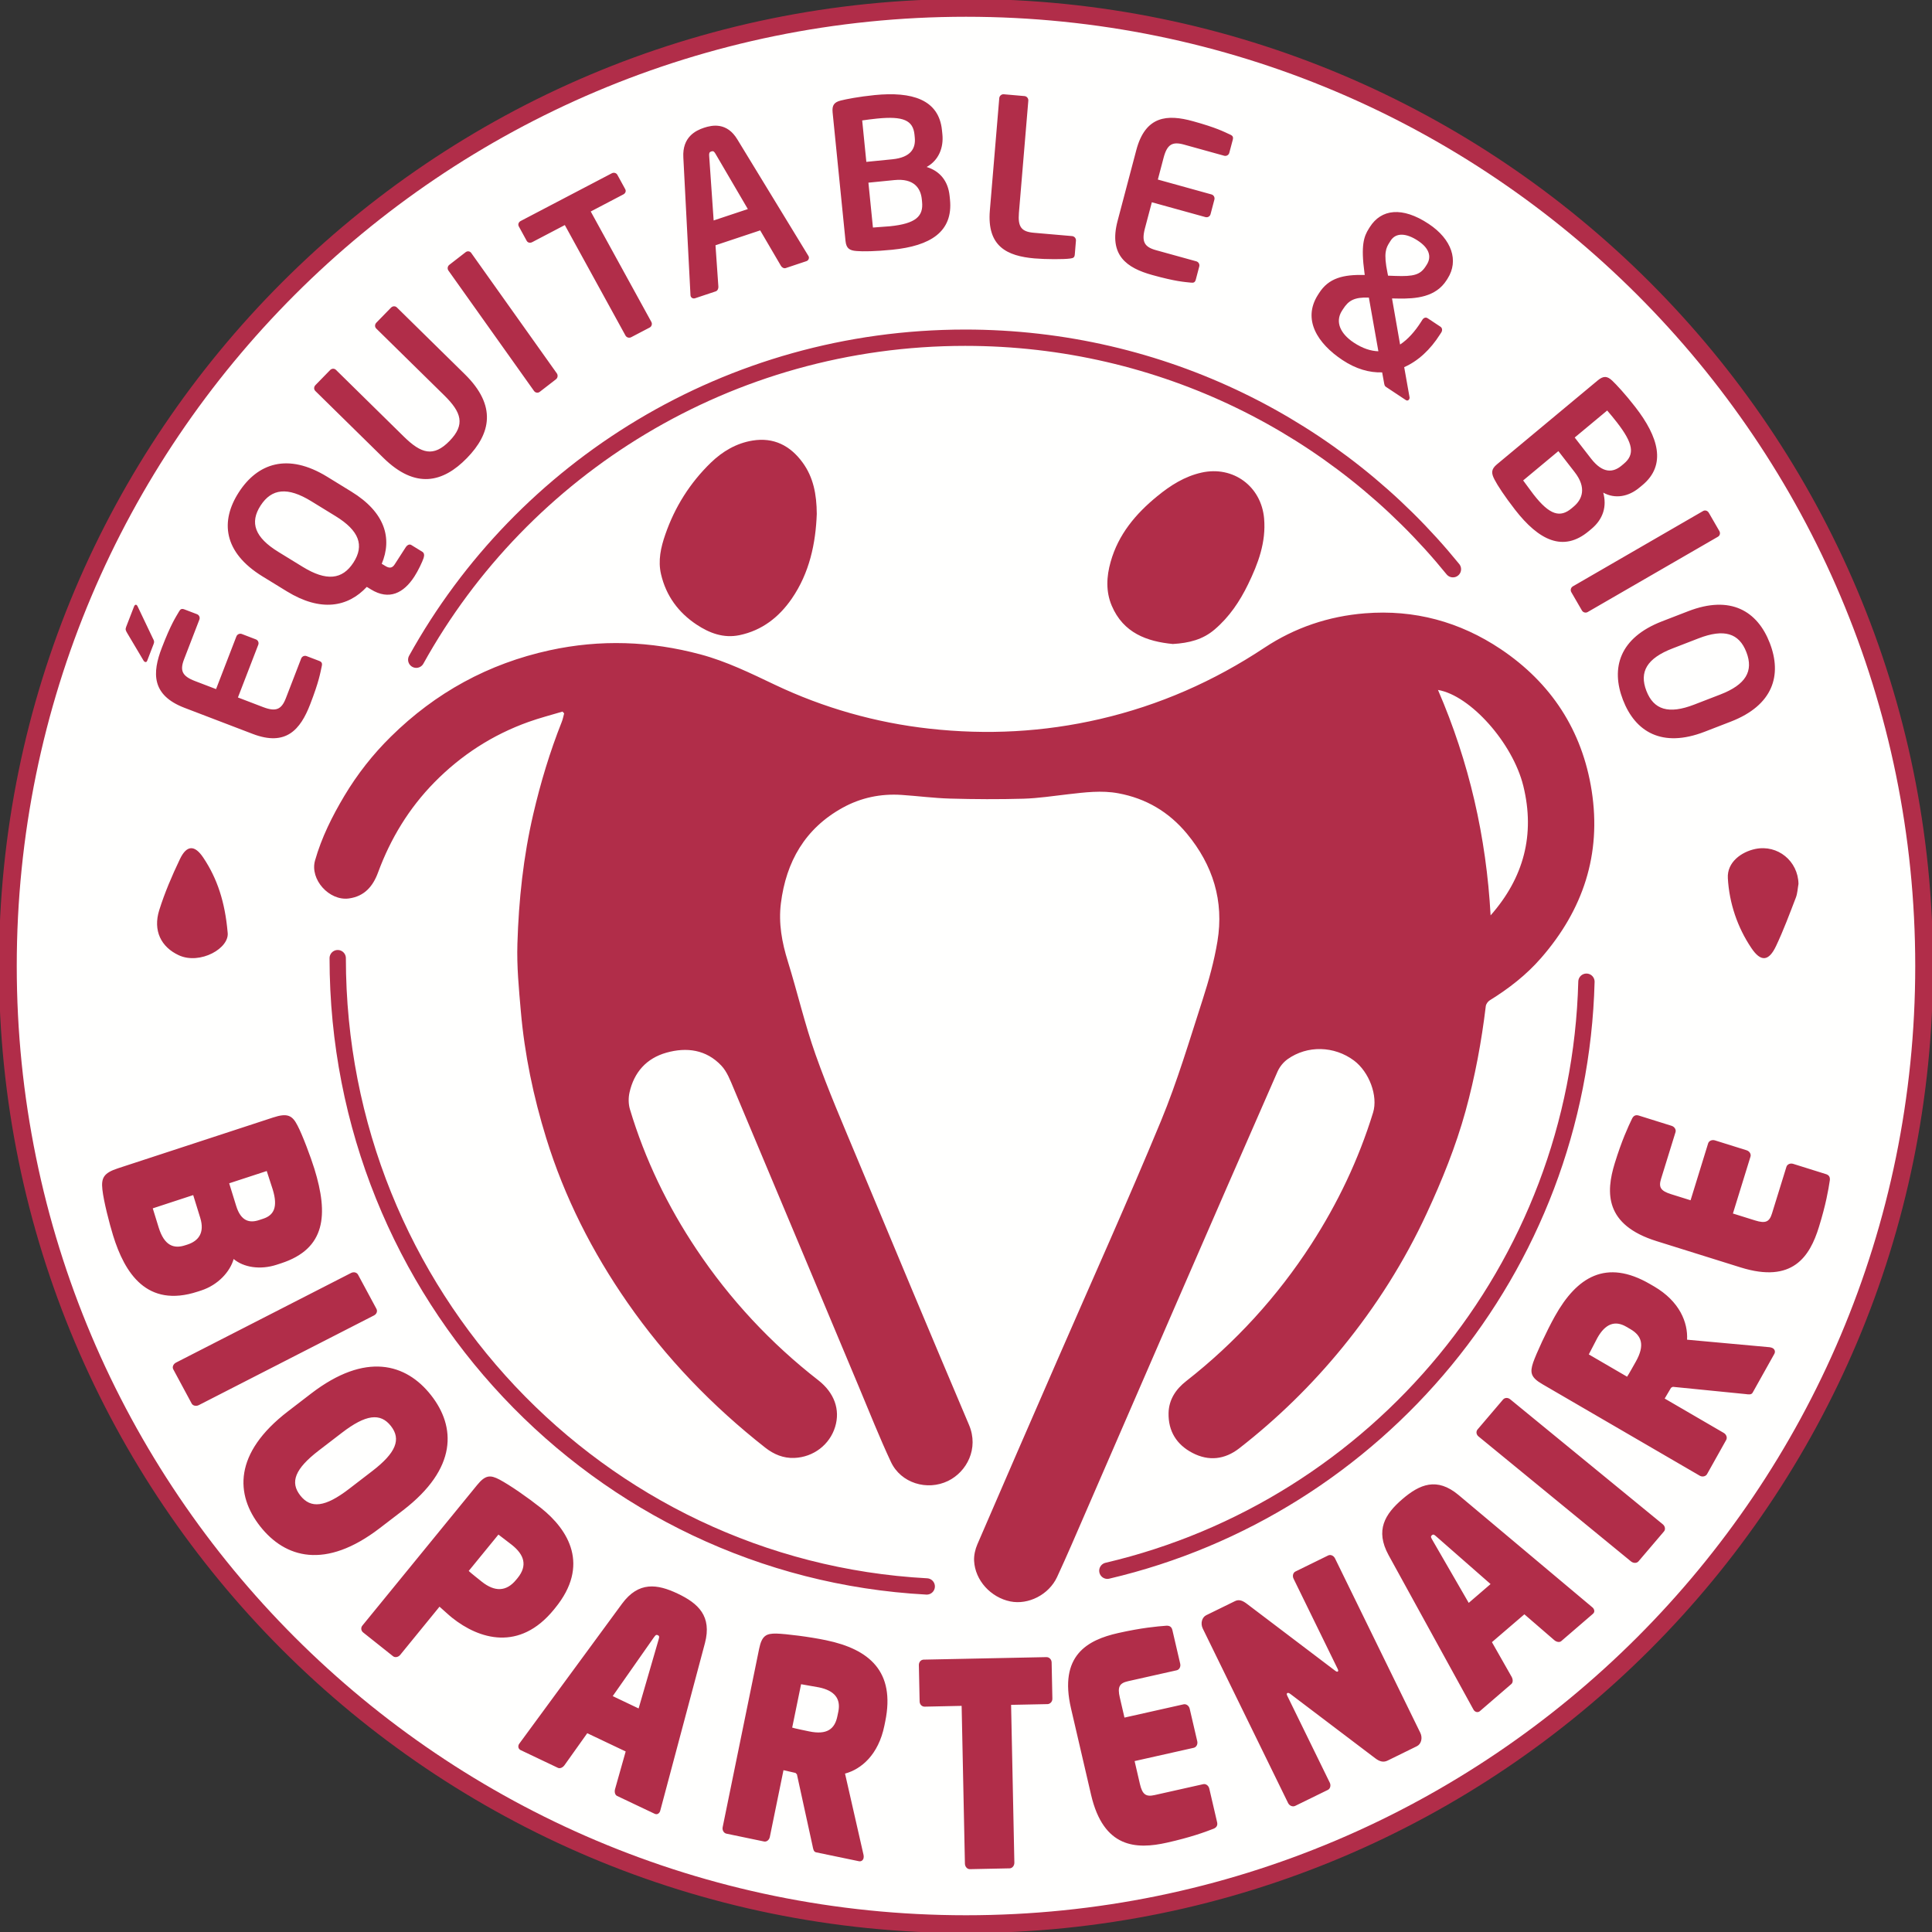 <svg width="130" height="130" viewBox="0 0 130 130" fill="none" xmlns="http://www.w3.org/2000/svg">
<rect x="0" y="0" width="130" height="130" fill="#333333" stroke="none"/>
<g clip-path="url(#clip0_4074_1752)">
<path fill-rule="evenodd" clip-rule="evenodd" d="M129.471 65C129.471 100.607 100.607 129.472 65 129.472C29.393 129.472 0.528 100.607 0.528 65C0.528 29.394 29.393 0.529 65 0.529C100.607 0.529 129.471 29.394 129.471 65Z" fill="#FFFFFE"/>
<path fill-rule="evenodd" clip-rule="evenodd" d="M129.471 65C129.471 100.607 100.607 129.472 65 129.472C29.393 129.472 0.528 100.607 0.528 65C0.528 29.394 29.393 0.529 65 0.529C100.607 0.529 129.471 29.394 129.471 65Z" stroke="#B12D49" stroke-width="1.198" stroke-linecap="round" stroke-linejoin="round"/>
<path d="M62.358 106.748C40.271 105.556 22.724 87.084 22.724 64.472M106.748 66.057C106.245 85.377 92.651 101.438 74.512 105.691M28.008 44.39C35.165 31.476 49.023 22.724 64.945 22.724C78.211 22.724 90.046 28.801 97.764 38.301" stroke="#B12D49" stroke-width="1.098" stroke-linecap="round" stroke-linejoin="round"/>
<path fill-rule="evenodd" clip-rule="evenodd" d="M17.707 82.006C18.4 81.779 18.728 81.257 18.349 80.03C18.31 79.905 17.982 78.906 17.948 78.795L15.421 79.622L15.893 81.146C16.213 82.184 16.799 82.304 17.422 82.1L17.707 82.006ZM12.619 83.742C13.331 83.508 13.793 82.977 13.472 81.94L13 80.415L10.279 81.307L10.677 82.596C11.056 83.82 11.694 84.044 12.458 83.793L12.619 83.742ZM7.609 83.132C7.362 82.331 6.975 80.83 6.89 80.045C6.802 79.26 6.975 78.927 7.936 78.613L18.38 75.193C19.342 74.878 19.669 75.049 20.017 75.73C20.345 76.349 20.911 77.86 21.154 78.645C22.112 81.742 21.915 84.021 18.927 85L18.624 85.099C17.503 85.465 16.386 85.278 15.722 84.716C15.478 85.574 14.676 86.461 13.537 86.834L13.305 86.909C9.87 88.034 8.386 85.647 7.609 83.132ZM12.895 94.436L11.659 92.138C11.574 91.984 11.659 91.782 11.841 91.687L23.624 85.655C23.809 85.562 24.01 85.619 24.093 85.772L25.33 88.07C25.414 88.226 25.347 88.42 25.164 88.513L13.38 94.546C13.196 94.641 12.977 94.591 12.894 94.437M25.04 98.991C26.655 97.752 27.006 96.844 26.301 95.95C25.595 95.053 24.619 95.168 23.006 96.408L21.453 97.6C19.838 98.84 19.502 99.736 20.207 100.631C20.913 101.526 21.874 101.423 23.487 100.185L25.04 98.991ZM17.507 102.705C15.836 100.582 15.697 97.793 19.377 94.966L20.93 93.772C24.611 90.945 27.329 91.752 29.001 93.876C30.672 95.999 30.797 98.799 27.116 101.627L25.561 102.819C21.882 105.647 19.179 104.828 17.507 102.705ZM34.828 106.183C35.509 105.346 35.279 104.616 34.439 103.949C34.351 103.88 33.613 103.317 33.538 103.258L31.539 105.705C31.589 105.77 32.342 106.368 32.416 106.427C33.294 107.125 34.075 107.104 34.733 106.297L34.828 106.183ZM30.43 108.862C30.155 108.642 29.901 108.394 29.574 108.11L26.929 111.353C26.8 111.511 26.581 111.551 26.444 111.442L24.438 109.846C24.403 109.819 24.374 109.786 24.352 109.748C24.33 109.71 24.316 109.667 24.311 109.624C24.306 109.58 24.31 109.535 24.323 109.493C24.336 109.451 24.357 109.412 24.386 109.379L32.102 99.927C32.664 99.236 32.995 99.237 33.603 99.554C34.324 99.938 35.511 100.763 36.401 101.469C38.268 102.954 39.7 105.327 37.36 108.194L37.267 108.309C34.949 111.147 32.235 110.296 30.43 108.862ZM44.311 110.34C44.355 110.174 44.394 110.092 44.265 110.03C44.134 109.968 44.094 110.051 43.99 110.187L41.228 114.128L42.971 114.958L44.311 110.34ZM44.051 122.045L41.523 120.845C41.377 120.775 41.335 120.569 41.385 120.386L42.101 117.852L39.515 116.624L37.986 118.772C37.877 118.926 37.688 119.024 37.542 118.954L35.03 117.759C34.885 117.691 34.839 117.525 34.912 117.374C34.927 117.341 34.95 117.33 34.966 117.295L41.854 107.913C42.973 106.396 44.224 106.578 45.604 107.233C46.984 107.888 47.912 108.743 47.434 110.561L44.438 121.794C44.422 121.827 44.42 121.869 44.412 121.887C44.332 122.055 44.196 122.113 44.051 122.045V122.045ZM56.41 115.17C56.586 114.308 56.16 113.759 55.114 113.541C55.004 113.517 53.997 113.348 53.903 113.327L53.305 116.246C53.379 116.282 54.348 116.483 54.442 116.501C55.646 116.753 56.17 116.344 56.345 115.481L56.41 115.17ZM57.788 125.236L54.912 124.639C54.74 124.602 54.716 124.406 54.675 124.205L53.623 119.393L53.529 119.297C53.372 119.266 52.874 119.143 52.719 119.111L51.799 123.608C51.757 123.81 51.584 123.946 51.412 123.91L48.879 123.383C48.707 123.348 48.584 123.151 48.626 122.948L51.081 110.941C51.263 110.06 51.554 109.91 52.236 109.919C52.884 109.938 54.475 110.135 55.584 110.368C58.491 110.972 60.255 112.467 59.567 115.827L59.507 116.121C59.105 118.085 57.947 119.048 56.86 119.341L58.104 124.805C58.12 124.874 58.123 124.946 58.11 125.016C58.077 125.182 57.944 125.27 57.788 125.236ZM70.476 114.666L68.034 114.716L68.254 125.33C68.259 125.539 68.114 125.714 67.934 125.717L65.262 125.772C65.082 125.775 64.931 125.607 64.927 125.398L64.706 114.784L62.215 114.837C62.034 114.839 61.883 114.691 61.879 114.482L61.829 112.043C61.824 111.834 61.969 111.678 62.149 111.673L70.411 111.504C70.591 111.501 70.757 111.65 70.762 111.859L70.812 114.296C70.818 114.506 70.656 114.664 70.476 114.667M81.658 123.051C81.064 123.283 80.091 123.637 78.523 123.988C76.453 124.454 74.254 124.363 73.417 120.772L72.067 114.959C71.235 111.388 73.171 110.349 75.24 109.884C76.81 109.532 77.843 109.438 78.48 109.391C78.698 109.38 78.837 109.465 78.888 109.689L79.413 111.947C79.461 112.15 79.355 112.349 79.176 112.39L75.91 113.123C75.328 113.254 75.18 113.502 75.35 114.223L75.663 115.573L79.642 114.68C79.819 114.642 80.005 114.774 80.052 114.978L80.56 117.163C80.608 117.366 80.501 117.566 80.323 117.606L76.345 118.499L76.701 120.036C76.868 120.757 77.111 120.917 77.693 120.786L80.959 120.054C81.138 120.013 81.323 120.146 81.37 120.35L81.895 122.608C81.948 122.83 81.858 122.967 81.658 123.052M95.336 117.5L93.37 118.465C93.106 118.594 92.849 118.551 92.529 118.304L86.834 113.989C86.717 113.898 86.665 113.902 86.621 113.925C86.577 113.944 86.564 113.995 86.622 114.114L89.477 119.95C89.568 120.138 89.51 120.357 89.351 120.437L87.149 121.515C86.988 121.594 86.765 121.512 86.673 121.323L80.932 109.582C80.765 109.24 80.873 108.826 81.166 108.683L83.102 107.735C83.381 107.597 83.634 107.708 83.933 107.942L89.799 112.388C89.915 112.479 89.963 112.497 90.006 112.477C90.051 112.456 90.07 112.423 90.004 112.286L87.042 106.229C86.949 106.04 87.007 105.821 87.168 105.743L89.368 104.664C89.53 104.584 89.737 104.672 89.83 104.861L95.572 116.602C95.737 116.945 95.631 117.358 95.336 117.5ZM96.652 103.393C96.521 103.282 96.46 103.208 96.348 103.303C96.24 103.398 96.298 103.471 96.383 103.624L98.827 107.854L100.297 106.588L96.652 103.393ZM107.184 108.591L105.052 110.428C104.931 110.532 104.724 110.484 104.58 110.358L102.572 108.623L100.389 110.497L101.712 112.826C101.808 112.993 101.818 113.209 101.694 113.315L99.576 115.14C99.454 115.245 99.284 115.215 99.177 115.083C99.152 115.055 99.152 115.03 99.128 115.002L93.434 104.64C92.517 102.96 93.196 101.878 94.359 100.876C95.523 99.875 96.683 99.378 98.138 100.592L107.115 108.127C107.139 108.155 107.175 108.174 107.187 108.189C107.307 108.335 107.306 108.487 107.184 108.591ZM111.964 103.048L110.25 105.06C110.136 105.194 109.911 105.197 109.748 105.066L99.489 96.658C99.328 96.528 99.307 96.322 99.421 96.186L101.135 94.174C101.249 94.039 101.461 94.024 101.621 94.158L111.883 102.564C112.044 102.695 112.08 102.913 111.964 103.048ZM109.43 89.273C108.667 88.829 108.017 89.072 107.485 90.022C107.43 90.124 106.955 91.049 106.906 91.135L109.483 92.635C109.539 92.573 110.031 91.692 110.078 91.608C110.69 90.515 110.469 89.876 109.706 89.434L109.43 89.273ZM119.391 91.099L117.931 93.709C117.843 93.866 117.649 93.828 117.446 93.803L112.563 93.316L112.443 93.377C112.363 93.52 112.093 93.964 112.013 94.105L115.986 96.417C116.165 96.52 116.238 96.732 116.152 96.89L114.865 99.188C114.778 99.344 114.552 99.4 114.374 99.298L103.771 93.131C102.992 92.677 102.941 92.348 103.161 91.684C103.381 91.059 104.062 89.575 104.625 88.567C106.101 85.925 108.067 84.68 111.033 86.406L111.293 86.557C113.028 87.567 113.581 88.998 113.519 90.145L119.08 90.652C119.16 90.663 119.234 90.688 119.282 90.714C119.427 90.8 119.47 90.956 119.391 91.099ZM123.124 79.425C123.031 80.046 122.86 81.05 122.392 82.56C121.777 84.553 120.621 86.374 117.123 85.282L111.462 83.511C107.983 82.423 108.039 80.256 108.656 78.264C109.121 76.754 109.548 75.828 109.821 75.264C109.919 75.073 110.061 74.997 110.276 75.065L112.475 75.753C112.674 75.814 112.794 76.008 112.742 76.178L111.769 79.323C111.595 79.882 111.735 80.131 112.439 80.352L113.755 80.764L114.937 76.933C114.991 76.762 115.197 76.673 115.396 76.734L117.523 77.399C117.722 77.462 117.84 77.654 117.787 77.824L116.604 81.654L118.098 82.121C118.802 82.342 119.059 82.216 119.232 81.656L120.205 78.512C120.258 78.342 120.463 78.251 120.661 78.314L122.859 79.002C123.077 79.068 123.151 79.212 123.124 79.425ZM21.648 44.837C21.551 45.279 21.473 45.836 20.871 47.392C20.215 49.093 19.246 50.239 17.009 49.385L12.42 47.63C10.186 46.776 10.235 45.279 10.893 43.578C11.493 42.02 11.808 41.557 12.037 41.163C12.138 40.977 12.228 40.936 12.414 41.007L13.255 41.328C13.4 41.383 13.472 41.547 13.416 41.69L12.386 44.36C12.094 45.117 12.249 45.493 13.118 45.825L14.538 46.368L15.907 42.822C15.934 42.753 15.988 42.697 16.056 42.667C16.124 42.637 16.201 42.634 16.271 42.66L17.218 43.023C17.252 43.036 17.284 43.056 17.31 43.081C17.337 43.106 17.358 43.137 17.373 43.17C17.388 43.204 17.396 43.24 17.397 43.277C17.398 43.314 17.392 43.351 17.378 43.385L16.01 46.931L17.706 47.58C18.575 47.911 18.943 47.736 19.236 46.979L20.266 44.309C20.293 44.24 20.347 44.184 20.415 44.153C20.483 44.123 20.561 44.121 20.63 44.148L21.472 44.469C21.655 44.539 21.697 44.631 21.648 44.837ZM9.254 40.789L10.287 42.958C10.367 43.106 10.399 43.178 10.336 43.336L9.903 44.462C9.873 44.539 9.819 44.564 9.766 44.543C9.741 44.534 9.719 44.521 9.7 44.504C9.681 44.486 9.665 44.465 9.654 44.441L8.557 42.595C8.456 42.422 8.423 42.35 8.489 42.18L9.021 40.806C9.056 40.714 9.116 40.676 9.169 40.696C9.195 40.708 9.229 40.735 9.254 40.789ZM20.946 33.727C19.352 32.748 18.281 32.865 17.534 34.018C16.788 35.172 17.142 36.162 18.738 37.141L20.37 38.143C21.966 39.123 23.036 39.007 23.783 37.853C24.528 36.699 24.172 35.708 22.578 34.729L20.946 33.727ZM25.686 37.936L25.941 38.091C26.254 38.285 26.427 38.176 26.557 37.976L27.294 36.833C27.4 36.668 27.55 36.597 27.671 36.669L28.42 37.13C28.54 37.204 28.565 37.351 28.505 37.544C28.414 37.817 28.13 38.416 27.884 38.792C27.163 39.91 26.181 40.411 24.961 39.661L24.681 39.49C23.414 40.851 21.588 41.194 19.304 39.792L17.674 38.792C15.014 37.159 14.815 35.063 16.072 33.121C17.329 31.177 19.354 30.448 22.013 32.078L23.643 33.08C25.928 34.483 26.399 36.235 25.686 37.936ZM31.417 30.824C29.811 32.471 27.96 32.936 25.792 30.803L21.219 26.309C21.108 26.199 21.114 26.027 21.225 25.914L22.212 24.902C22.321 24.789 22.492 24.777 22.606 24.888L27.178 29.383C28.339 30.523 29.168 30.778 30.245 29.674C31.322 28.569 31.051 27.742 29.89 26.601L25.317 22.107C25.206 21.997 25.214 21.826 25.324 21.712L26.31 20.701C26.421 20.588 26.592 20.578 26.704 20.686L31.277 25.181C33.447 27.313 33.022 29.179 31.417 30.824ZM37.409 25.522L36.317 26.367C36.288 26.389 36.256 26.405 36.221 26.414C36.186 26.423 36.149 26.425 36.114 26.419C36.078 26.414 36.044 26.401 36.013 26.382C35.982 26.363 35.956 26.338 35.935 26.309L30.173 18.205C30.131 18.145 30.114 18.07 30.126 17.997C30.139 17.925 30.179 17.86 30.239 17.816L31.33 16.97C31.451 16.877 31.616 16.894 31.706 17.018L37.467 25.122C37.51 25.183 37.528 25.259 37.517 25.334C37.507 25.408 37.468 25.475 37.409 25.522ZM41.942 13.082L39.749 14.231L43.83 21.664C43.847 21.697 43.857 21.732 43.861 21.769C43.864 21.805 43.86 21.842 43.849 21.877C43.838 21.912 43.82 21.945 43.797 21.973C43.773 22.001 43.744 22.024 43.712 22.041L42.471 22.69C42.405 22.725 42.328 22.733 42.256 22.712C42.184 22.691 42.123 22.642 42.087 22.577L38.006 15.144L35.813 16.293C35.674 16.365 35.515 16.339 35.44 16.205L34.91 15.236C34.836 15.102 34.895 14.945 35.032 14.872L41.161 11.663C41.301 11.59 41.466 11.629 41.541 11.763L42.071 12.731C42.145 12.865 42.079 13.011 41.942 13.082M48.138 10.338C48.048 10.188 47.992 10.146 47.861 10.19C47.732 10.233 47.708 10.301 47.718 10.476L48.02 14.834L50.321 14.068L48.138 10.338ZM54.255 17.575L52.869 18.038C52.751 18.076 52.612 18.003 52.548 17.888L51.151 15.502L48.144 16.504L48.338 19.29C48.349 19.423 48.277 19.567 48.16 19.605L46.773 20.068C46.642 20.111 46.509 20.051 46.468 19.913C46.463 19.902 46.468 19.87 46.46 19.841L45.98 10.591C45.905 9.221 46.808 8.784 47.372 8.596C47.934 8.41 48.914 8.218 49.615 9.381L54.384 17.202C54.394 17.229 54.414 17.252 54.419 17.265C54.429 17.296 54.433 17.329 54.43 17.362C54.427 17.394 54.417 17.426 54.402 17.454C54.387 17.483 54.366 17.509 54.34 17.529C54.315 17.55 54.286 17.566 54.255 17.575ZM62.026 13.403C61.95 12.648 61.481 11.987 60.185 12.117L58.434 12.291L58.738 15.311C59.069 15.279 59.582 15.254 59.872 15.226C61.636 15.05 62.141 14.543 62.044 13.582L62.026 13.403ZM61.534 9.058C61.437 8.096 60.782 7.801 59.017 7.978C58.688 8.009 58.302 8.063 58.015 8.104L58.294 10.892L60.045 10.718C61.326 10.589 61.623 9.95 61.553 9.251L61.534 9.058ZM60.03 16.805C58.914 16.916 58.065 16.93 57.629 16.89C57.168 16.853 56.945 16.723 56.893 16.215L56.025 7.567C55.975 7.074 56.136 6.876 56.571 6.765C56.923 6.674 57.784 6.505 58.859 6.397C61.353 6.15 63.175 6.688 63.383 8.761L63.411 9.036C63.503 9.942 63.157 10.794 62.352 11.235C63.228 11.508 63.795 12.159 63.898 13.189L63.922 13.422C64.142 15.604 62.594 16.55 60.03 16.805ZM72.016 17.395C71.585 17.458 70.352 17.452 69.607 17.388C67.781 17.227 66.401 16.6 66.605 14.159L67.238 6.606C67.244 6.531 67.279 6.461 67.336 6.412C67.393 6.362 67.467 6.337 67.542 6.343L68.936 6.465C69.091 6.478 69.206 6.618 69.193 6.776L68.56 14.33C68.483 15.279 68.739 15.589 69.555 15.662L72.14 15.886C72.178 15.89 72.214 15.901 72.247 15.919C72.281 15.936 72.31 15.96 72.334 15.989C72.358 16.018 72.375 16.052 72.386 16.088C72.397 16.124 72.401 16.161 72.397 16.199L72.321 17.117C72.305 17.319 72.229 17.369 72.016 17.395ZM80.122 19.017C79.678 18.968 79.127 18.946 77.541 18.507C75.807 18.028 74.588 17.177 75.201 14.861L76.459 10.101C77.073 7.782 78.544 7.677 80.276 8.157C81.862 8.595 82.349 8.863 82.758 9.049C82.951 9.132 82.999 9.217 82.949 9.41L82.717 10.282C82.699 10.353 82.653 10.414 82.589 10.451C82.525 10.489 82.45 10.499 82.378 10.481L79.66 9.727C78.887 9.515 78.536 9.709 78.297 10.61L77.909 12.082L81.519 13.083C81.666 13.123 81.754 13.278 81.714 13.429L81.455 14.411C81.446 14.446 81.43 14.479 81.408 14.509C81.386 14.538 81.358 14.562 81.326 14.581C81.295 14.599 81.26 14.611 81.224 14.616C81.188 14.62 81.151 14.618 81.116 14.609L77.505 13.61L77.039 15.369C76.803 16.269 77.008 16.619 77.782 16.833L80.5 17.585C80.648 17.627 80.735 17.783 80.695 17.931L80.465 18.805C80.414 18.995 80.329 19.045 80.122 19.017ZM96.004 17.808C96.35 17.266 96.16 16.693 95.416 16.201C94.624 15.675 93.924 15.64 93.572 16.195L93.504 16.303C93.264 16.677 93.082 17.018 93.363 18.37L93.399 18.549L93.893 18.567C95.123 18.612 95.566 18.495 95.935 17.916L96.003 17.808H96.004ZM92.108 20.024C91.124 19.987 90.735 20.227 90.374 20.794L90.296 20.913C89.808 21.685 90.226 22.478 91.088 23.05C91.678 23.441 92.234 23.622 92.748 23.636L92.108 20.024ZM94.601 26.923L93.279 26.046C93.195 25.992 93.168 25.955 93.14 25.816L93.002 25.056C92.142 25.086 91.234 24.826 90.336 24.23C88.637 23.103 87.629 21.493 88.681 19.841L88.758 19.721C89.403 18.708 90.379 18.465 91.832 18.503L91.811 18.353C91.56 16.506 91.772 15.91 92.109 15.379L92.178 15.27C92.939 14.076 94.342 13.877 96.136 15.067C97.695 16.102 98.169 17.547 97.408 18.741L97.339 18.85C96.611 19.994 95.291 20.113 94.065 20.088L93.666 20.081L94.209 23.183C94.739 22.832 95.208 22.303 95.615 21.665L95.707 21.519C95.79 21.387 95.931 21.326 96.061 21.412L96.924 21.983C97.053 22.07 97.065 22.234 96.983 22.366L96.889 22.511C96.239 23.534 95.418 24.294 94.485 24.704L94.844 26.725C94.854 26.778 94.843 26.832 94.814 26.877C94.768 26.948 94.683 26.978 94.601 26.923ZM109.261 31.207C110.016 30.579 109.905 29.844 108.797 28.417C108.586 28.147 108.368 27.882 108.144 27.622L105.958 29.44L107.057 30.857C107.862 31.894 108.561 31.791 109.11 31.333L109.261 31.207ZM105.882 34.093C106.474 33.601 106.772 32.819 105.958 31.771L104.86 30.355L102.49 32.328C102.697 32.596 102.995 33.026 103.179 33.259C104.286 34.688 104.989 34.838 105.742 34.211L105.882 34.093ZM101.939 34.291C101.239 33.387 100.764 32.663 100.56 32.264C100.339 31.84 100.326 31.576 100.726 31.244L107.511 25.595C107.897 25.273 108.152 25.301 108.483 25.613C108.751 25.866 109.361 26.516 110.035 27.387C111.603 29.404 112.143 31.287 110.517 32.641L110.301 32.819C109.589 33.411 108.688 33.596 107.878 33.148C108.127 34.061 107.888 34.92 107.081 35.593L106.898 35.745C105.186 37.17 103.549 36.366 101.939 34.291ZM106.443 41.076L105.73 39.846C105.711 39.813 105.699 39.777 105.694 39.74C105.689 39.702 105.692 39.664 105.701 39.628C105.711 39.591 105.728 39.557 105.751 39.527C105.774 39.497 105.803 39.472 105.836 39.453L114.596 34.386C114.733 34.307 114.897 34.361 114.978 34.498L115.69 35.73C115.769 35.866 115.735 36.035 115.598 36.115L106.836 41.18C106.803 41.2 106.767 41.212 106.73 41.217C106.692 41.222 106.654 41.22 106.618 41.21C106.581 41.2 106.547 41.184 106.517 41.161C106.487 41.138 106.462 41.109 106.443 41.076ZM115.753 46.733C117.473 46.069 118.005 45.159 117.51 43.881C117.018 42.604 116.013 42.29 114.297 42.952L112.538 43.633C110.82 44.297 110.288 45.207 110.781 46.484C111.273 47.761 112.278 48.076 113.996 47.412L115.753 46.733ZM109.205 47.093C108.376 44.941 108.971 42.915 111.835 41.808L113.593 41.128C116.457 40.02 118.257 41.122 119.087 43.273C119.916 45.423 119.321 47.451 116.457 48.558L114.7 49.238C111.835 50.345 110.034 49.244 109.205 47.093ZM100.299 61.594C102.526 59.07 103.307 56.164 102.501 52.885C101.786 49.983 98.929 46.791 96.759 46.425C98.856 51.274 100.01 56.322 100.299 61.594ZM37.851 47.881C37.087 48.111 36.311 48.308 35.563 48.577C33.14 49.443 31.025 50.814 29.224 52.647C27.521 54.384 26.279 56.422 25.437 58.71C25.097 59.633 24.526 60.315 23.471 60.456C22.15 60.632 20.836 59.173 21.199 57.898C21.639 56.351 22.352 54.926 23.172 53.55C24.041 52.095 25.091 50.757 26.299 49.569C29.303 46.605 32.862 44.656 36.986 43.756C40.391 43.014 43.769 43.134 47.131 44.033C48.891 44.504 50.509 45.301 52.145 46.078C55.42 47.634 58.933 48.632 62.537 49.03C66.402 49.461 70.224 49.261 74.017 48.382C77.998 47.459 81.67 45.846 85.08 43.585C87.124 42.231 89.39 41.466 91.842 41.269C95.171 41.002 98.229 41.836 100.981 43.678C104.372 45.952 106.465 49.143 107.1 53.204C107.768 57.484 106.521 61.221 103.698 64.459C102.703 65.603 101.523 66.517 100.243 67.309C100.116 67.387 99.992 67.561 99.975 67.703C99.688 70.092 99.25 72.448 98.612 74.769C97.955 77.143 97.036 79.413 96.002 81.642C94.497 84.891 92.597 87.888 90.338 90.658C88.283 93.179 85.949 95.46 83.382 97.457C82.421 98.203 81.342 98.339 80.242 97.765C79.17 97.208 78.604 96.3 78.63 95.08C78.65 94.169 79.126 93.469 79.819 92.929C83.116 90.351 85.959 87.24 88.23 83.724C90.015 80.962 91.422 78.013 92.392 74.861C92.735 73.743 92.129 72.124 91.103 71.359C89.782 70.376 87.973 70.321 86.638 71.27C86.345 71.485 86.113 71.772 85.963 72.103C83.667 77.336 81.381 82.573 79.105 87.814C77.071 92.492 75.044 97.173 73.011 101.852C72.392 103.278 71.782 104.708 71.128 106.116C70.573 107.309 69.192 108 67.983 107.757C66.665 107.488 65.611 106.34 65.545 105.024C65.527 104.658 65.618 104.254 65.765 103.913C67.544 99.78 69.347 95.655 71.142 91.528C73.477 86.164 75.882 80.83 78.12 75.425C79.218 72.77 80.038 70 80.923 67.262C81.337 65.98 81.7 64.667 81.919 63.341C82.369 60.626 81.617 58.214 79.868 56.099C78.65 54.63 77.117 53.725 75.251 53.379C74.122 53.169 72.998 53.315 71.875 53.443C70.874 53.557 69.875 53.713 68.87 53.743C67.224 53.79 65.573 53.781 63.927 53.735C62.841 53.705 61.756 53.56 60.669 53.488C59.266 53.394 57.925 53.673 56.698 54.351C54.176 55.745 52.895 57.974 52.544 60.786C52.377 62.124 52.613 63.413 53.014 64.696C53.66 66.779 54.151 68.916 54.879 70.968C55.726 73.357 56.737 75.688 57.712 78.029C60.194 83.983 62.679 89.935 65.201 95.874C65.883 97.478 65.042 99.039 63.796 99.647C62.385 100.334 60.618 99.797 59.95 98.373C59.176 96.719 58.503 95.017 57.798 93.334C54.986 86.63 52.181 79.924 49.362 73.225C49.138 72.692 48.919 72.107 48.535 71.701C47.519 70.624 46.204 70.448 44.837 70.833C43.498 71.212 42.663 72.15 42.359 73.51C42.278 73.87 42.282 74.291 42.387 74.641C43.399 78.013 44.916 81.151 46.869 84.072C49.109 87.427 51.876 90.399 55.062 92.874C56.137 93.713 56.55 94.849 56.194 96.012C55.831 97.201 54.746 98.05 53.447 98.101C52.717 98.131 52.066 97.862 51.489 97.407C47.927 94.607 44.815 91.383 42.221 87.65C39.846 84.232 37.985 80.565 36.753 76.579C35.892 73.795 35.299 70.954 35.046 68.049C34.914 66.538 34.767 65.018 34.815 63.505C34.904 60.568 35.213 57.648 35.883 54.776C36.375 52.662 36.999 50.59 37.801 48.571C37.874 48.389 37.908 48.193 37.96 48.002L37.851 47.881Z" fill="#B12D49"/>
<path fill-rule="evenodd" clip-rule="evenodd" d="M54.959 34.581C54.886 36.546 54.478 38.54 53.273 40.287C52.411 41.534 51.274 42.42 49.762 42.738C48.688 42.962 47.733 42.6 46.866 42.024C45.649 41.215 44.823 40.096 44.482 38.65C44.263 37.722 44.467 36.826 44.768 35.961C45.407 34.114 46.428 32.493 47.828 31.135C48.615 30.372 49.548 29.821 50.64 29.644C52.059 29.414 53.173 29.981 54.005 31.122C54.728 32.11 54.951 33.258 54.959 34.581ZM78.919 43.333C77.187 43.167 75.588 42.6 74.807 40.758C74.401 39.801 74.451 38.797 74.733 37.804C75.251 35.959 76.42 34.57 77.87 33.388C78.755 32.663 79.709 32.054 80.854 31.799C82.976 31.328 84.872 32.723 85.059 34.891C85.197 36.491 84.657 37.924 83.98 39.317C83.422 40.465 82.717 41.516 81.727 42.359C80.941 43.031 80.017 43.269 78.92 43.333M121.016 59.474C120.96 59.784 120.95 60.111 120.838 60.401C120.417 61.494 120.01 62.592 119.51 63.649C119.015 64.699 118.479 64.746 117.836 63.777C116.903 62.386 116.359 60.77 116.263 59.097C116.197 58.009 117.187 57.315 118.117 57.124C119.62 56.816 120.987 57.939 121.016 59.474ZM15.314 62.708C15.495 63.799 13.455 64.939 12.027 64.275C10.838 63.723 10.283 62.62 10.714 61.243C11.083 60.067 11.574 58.921 12.108 57.804C12.561 56.858 13.096 56.836 13.678 57.708C14.623 59.12 15.136 60.695 15.314 62.708Z" fill="#B12D49"/>
</g>
<defs>
<clipPath id="clip0_4074_1752">
<rect width="130" height="130" fill="white"/>
</clipPath>
</defs>
</svg>

